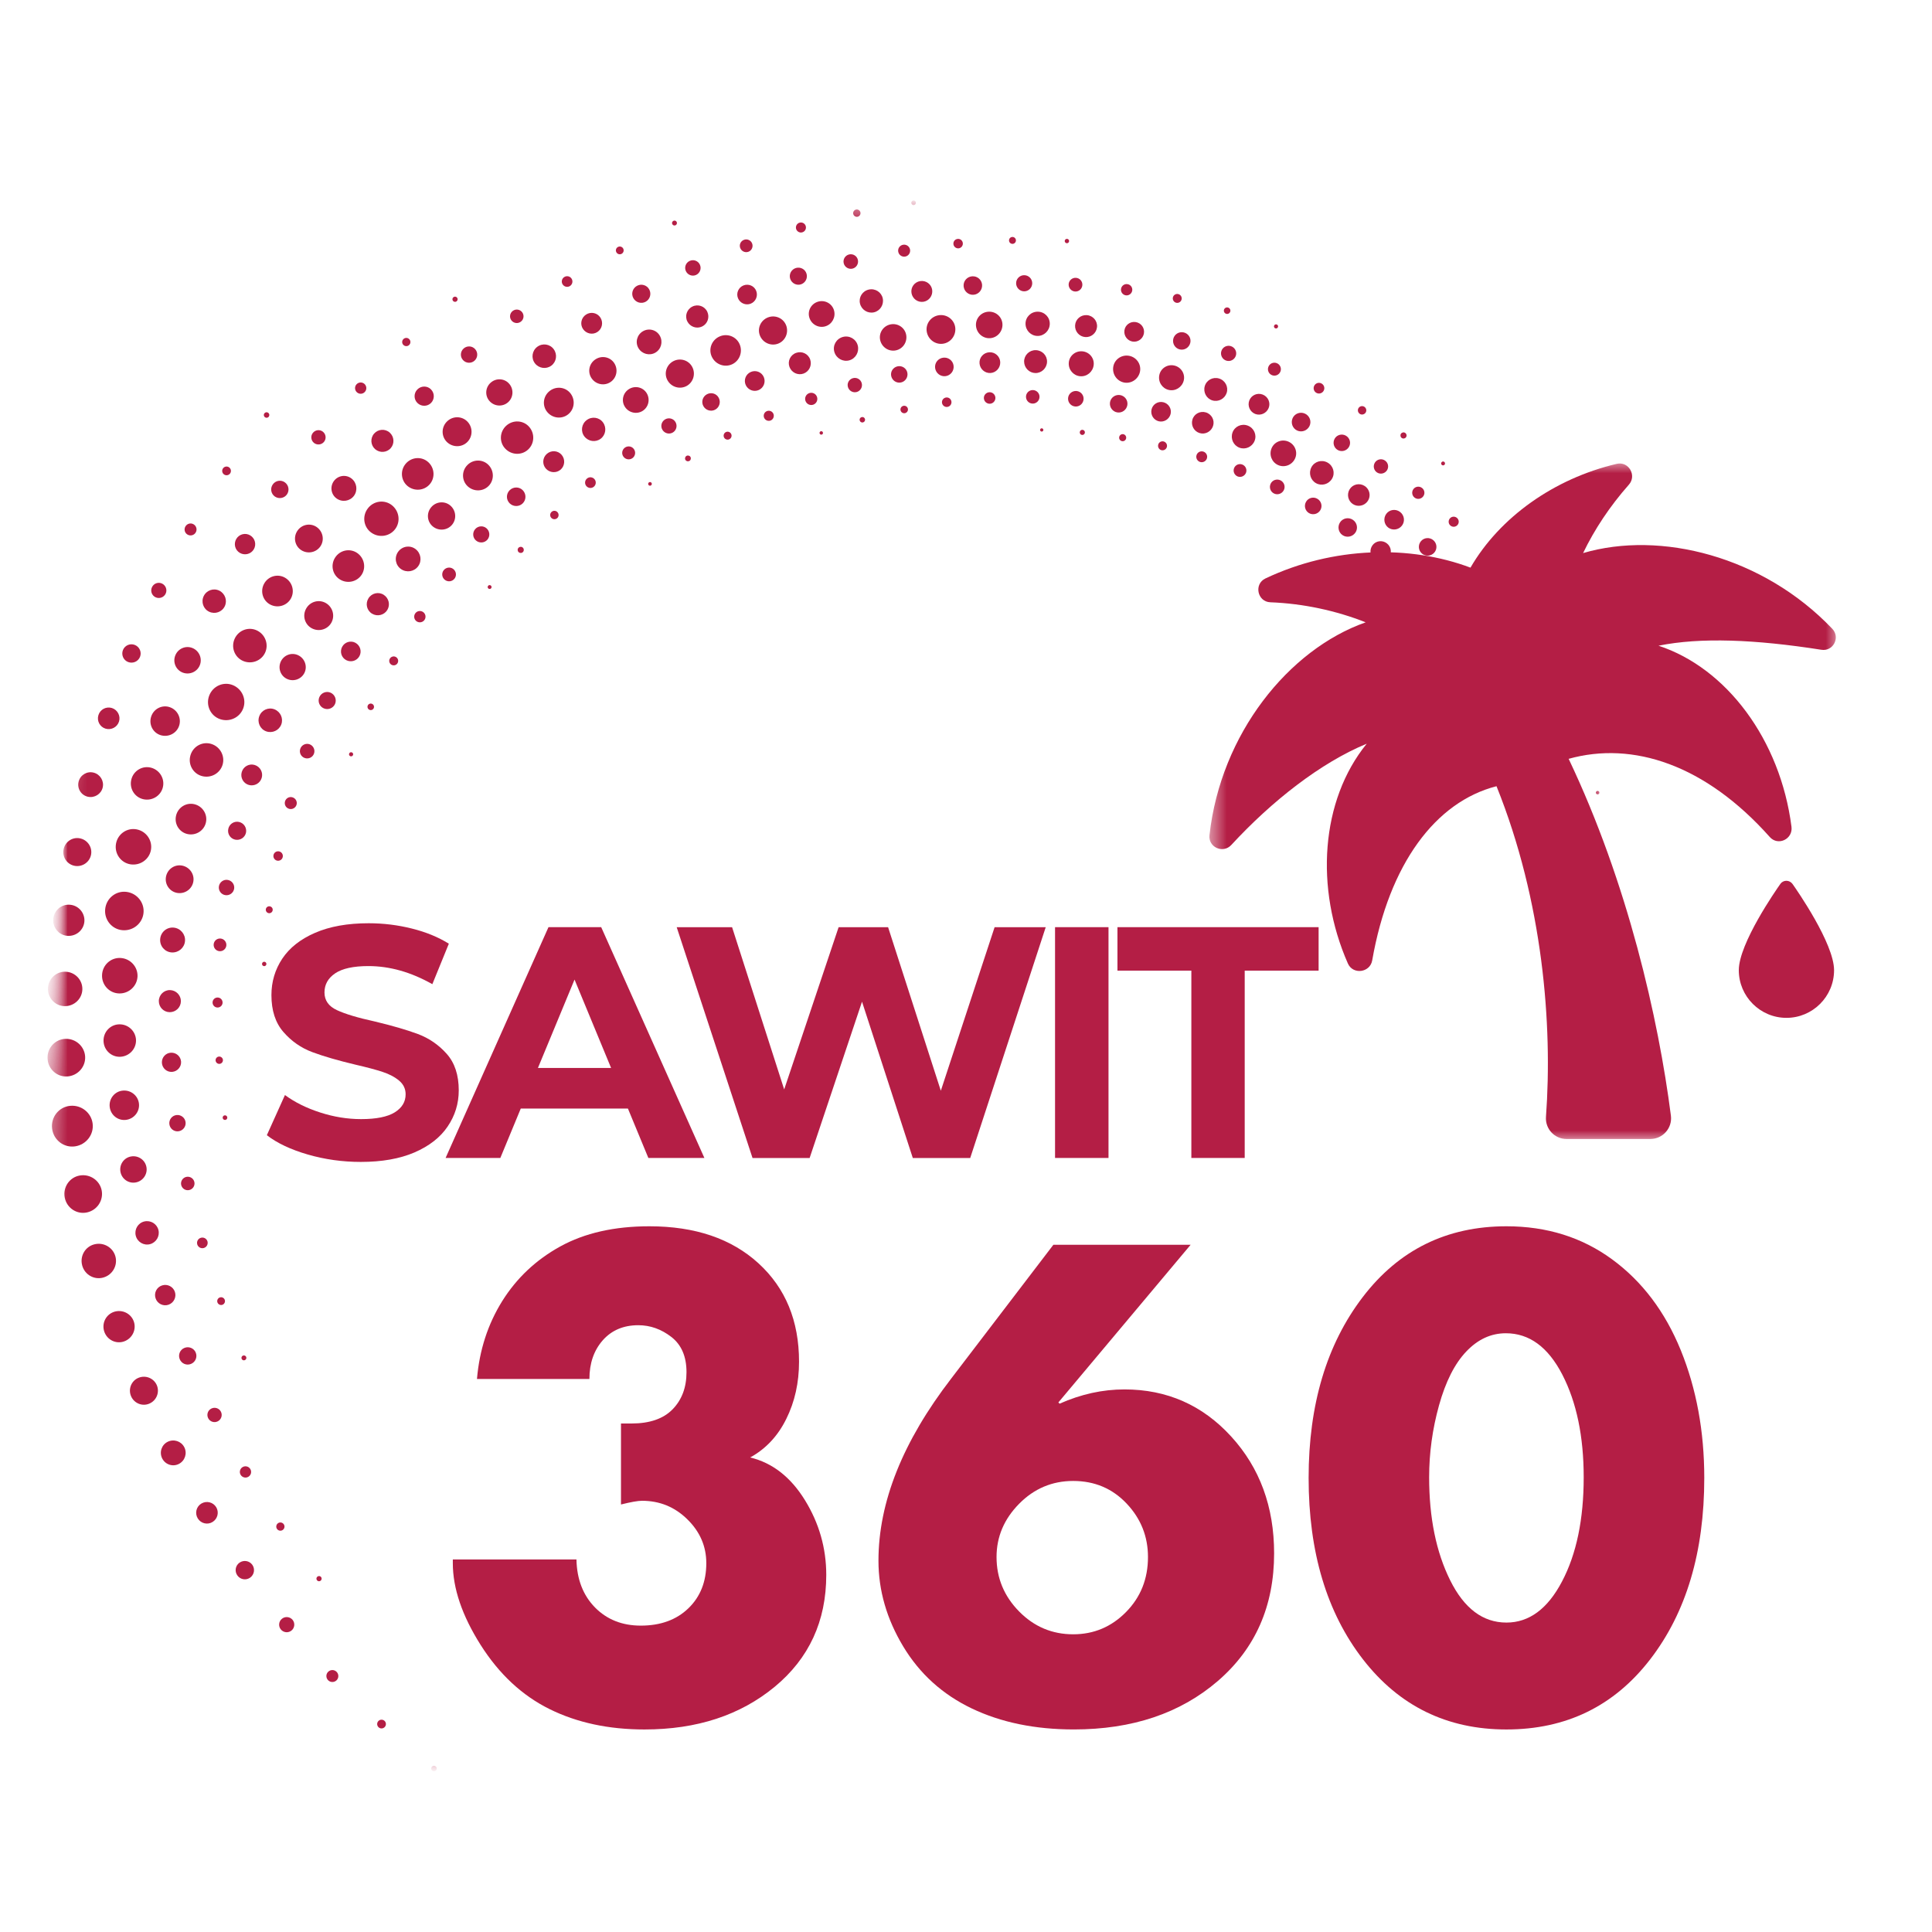 <svg width="100" height="100" viewBox="0 0 100 100" fill="none" xmlns="http://www.w3.org/2000/svg">
<mask id="mask0_12941_31378" style="mask-type:luminance" maskUnits="userSpaceOnUse" x="2" y="10" width="82" height="82">
<path d="M2.399 10.131H83.199V91.731H2.399V10.131Z" fill="white"/>
</mask>
<g mask="url(#mask0_12941_31378)">
<mask id="mask1_12941_31378" style="mask-type:luminance" maskUnits="userSpaceOnUse" x="-1" y="7" width="87" height="89">
<path d="M85.49 12.742L80.374 95.183L-0.071 90.191L5.045 7.749L85.49 12.742Z" fill="white"/>
</mask>
<g mask="url(#mask1_12941_31378)">
<mask id="mask2_12941_31378" style="mask-type:luminance" maskUnits="userSpaceOnUse" x="-1" y="7" width="87" height="89">
<path d="M85.509 12.749L80.392 95.191L-0.053 90.198L5.064 7.757L85.509 12.749Z" fill="white"/>
</mask>
<g mask="url(#mask2_12941_31378)">
<mask id="mask3_12941_31378" style="mask-type:luminance" maskUnits="userSpaceOnUse" x="0" y="7" width="86" height="89">
<path d="M85.452 12.739L80.331 95.268L0.074 90.287L5.196 7.758L85.452 12.739Z" fill="white"/>
</mask>
<g mask="url(#mask3_12941_31378)">
<path d="M22.574 91.625C22.623 91.564 22.612 91.474 22.551 91.425C22.488 91.376 22.399 91.387 22.35 91.448C22.301 91.511 22.311 91.6 22.373 91.649C22.435 91.698 22.526 91.688 22.574 91.625ZM19.901 89.069C19.808 88.987 19.666 88.993 19.582 89.084C19.497 89.177 19.503 89.319 19.597 89.405C19.689 89.489 19.832 89.482 19.916 89.388C20 89.296 19.993 89.154 19.901 89.069ZM17.426 86.538C17.309 86.415 17.114 86.41 16.989 86.528C16.866 86.644 16.86 86.84 16.979 86.964C17.098 87.089 17.294 87.092 17.418 86.974C17.54 86.856 17.544 86.661 17.426 86.538ZM15.143 83.841C15.005 83.677 14.759 83.651 14.592 83.788C14.424 83.924 14.399 84.172 14.537 84.341C14.678 84.51 14.925 84.532 15.092 84.393C15.257 84.254 15.279 84.007 15.143 83.841ZM13.06 80.994C12.909 80.783 12.614 80.732 12.399 80.882C12.183 81.032 12.132 81.33 12.286 81.545C12.44 81.762 12.739 81.81 12.951 81.656C13.164 81.5 13.21 81.206 13.06 80.994ZM11.19 78.011C11.03 77.75 10.69 77.666 10.425 77.822C10.159 77.98 10.073 78.325 10.236 78.592C10.399 78.859 10.745 78.94 11.006 78.775C11.267 78.612 11.348 78.27 11.19 78.011ZM9.538 74.906C9.379 74.595 8.996 74.47 8.678 74.627C8.36 74.786 8.234 75.174 8.398 75.494C8.563 75.814 8.954 75.936 9.267 75.768C9.579 75.602 9.699 75.215 9.538 74.906ZM8.116 71.696C7.96 71.336 7.54 71.163 7.169 71.315C6.799 71.466 6.624 71.895 6.784 72.268C6.945 72.642 7.376 72.811 7.741 72.646C8.106 72.483 8.271 72.058 8.116 71.696ZM6.926 68.4C6.783 67.987 6.328 67.762 5.904 67.9C5.479 68.04 5.251 68.501 5.4 68.932C5.55 69.361 6.016 69.582 6.434 69.427C6.853 69.272 7.07 68.814 6.926 68.4ZM5.974 65.034C5.849 64.569 5.367 64.286 4.89 64.405C4.411 64.522 4.123 65.014 4.254 65.499C4.385 65.984 4.882 66.262 5.354 66.123C5.827 65.986 6.099 65.499 5.974 65.034ZM5.263 61.614C5.162 61.098 4.659 60.752 4.129 60.844C3.6 60.935 3.246 61.448 3.351 61.989C3.457 62.529 3.979 62.87 4.503 62.755C5.03 62.64 5.363 62.131 5.263 61.614ZM13.885 21.367C13.823 21.319 13.733 21.332 13.685 21.394C13.636 21.457 13.649 21.546 13.711 21.594C13.773 21.642 13.864 21.631 13.911 21.568C13.959 21.506 13.948 21.416 13.885 21.367ZM11.916 24.498C11.983 24.395 11.956 24.256 11.852 24.186C11.749 24.116 11.608 24.144 11.539 24.248C11.469 24.352 11.498 24.493 11.602 24.562C11.706 24.631 11.847 24.602 11.916 24.498ZM10.132 27.557C10.217 27.41 10.165 27.221 10.017 27.136C9.87 27.05 9.68 27.102 9.595 27.253C9.51 27.401 9.563 27.591 9.711 27.673C9.861 27.757 10.049 27.705 10.132 27.557ZM8.574 30.729C8.667 30.535 8.584 30.302 8.391 30.207C8.195 30.111 7.96 30.194 7.867 30.391C7.772 30.588 7.856 30.823 8.053 30.915C8.249 31.006 8.482 30.922 8.574 30.729ZM7.248 33.997C7.343 33.756 7.224 33.481 6.981 33.383C6.737 33.284 6.459 33.404 6.362 33.65C6.267 33.897 6.388 34.174 6.634 34.267C6.879 34.36 7.153 34.239 7.248 33.997ZM6.16 37.346C6.25 37.057 6.088 36.744 5.797 36.648C5.502 36.553 5.186 36.716 5.094 37.015C5.001 37.313 5.169 37.627 5.463 37.715C5.759 37.803 6.07 37.637 6.16 37.346ZM5.316 40.76C5.396 40.42 5.185 40.075 4.842 39.99C4.498 39.904 4.149 40.116 4.067 40.466C3.984 40.817 4.202 41.163 4.549 41.239C4.895 41.315 5.236 41.099 5.316 40.76ZM4.717 44.218C4.779 43.831 4.516 43.46 4.122 43.389C3.728 43.318 3.351 43.586 3.286 43.989C3.222 44.39 3.496 44.763 3.892 44.82C4.288 44.877 4.654 44.607 4.717 44.218ZM4.367 47.706C4.405 47.27 4.083 46.877 3.64 46.831C3.196 46.782 2.798 47.11 2.757 47.562C2.717 48.015 3.052 48.409 3.496 48.439C3.942 48.47 4.327 48.142 4.367 47.706ZM4.263 51.203C4.272 50.72 3.888 50.315 3.396 50.296C2.905 50.278 2.491 50.668 2.481 51.17C2.473 51.673 2.872 52.079 3.365 52.078C3.856 52.075 4.255 51.685 4.263 51.203ZM4.407 54.693C4.379 54.168 3.93 53.755 3.393 53.77C2.855 53.787 2.432 54.245 2.461 54.795C2.491 55.344 2.958 55.757 3.495 55.716C4.031 55.675 4.434 55.217 4.407 54.693ZM4.795 58.159C4.726 57.593 4.208 57.181 3.628 57.238C3.047 57.294 2.624 57.823 2.697 58.418C2.771 59.012 3.31 59.421 3.887 59.335C4.465 59.249 4.866 58.723 4.795 58.159ZM16.408 81.795C16.455 81.854 16.54 81.863 16.598 81.816C16.655 81.769 16.666 81.684 16.619 81.626C16.573 81.568 16.487 81.559 16.429 81.606C16.371 81.651 16.361 81.736 16.408 81.795ZM14.688 78.895C14.622 78.798 14.489 78.774 14.392 78.84C14.295 78.907 14.27 79.039 14.337 79.137C14.404 79.234 14.537 79.258 14.634 79.191C14.73 79.123 14.755 78.991 14.688 78.895ZM12.957 76.039C12.876 75.9 12.699 75.855 12.559 75.935C12.42 76.016 12.373 76.195 12.455 76.335C12.537 76.474 12.717 76.521 12.855 76.438C12.994 76.355 13.039 76.177 12.957 76.039ZM11.436 73.072C11.346 72.891 11.125 72.816 10.942 72.906C10.757 72.995 10.682 73.217 10.774 73.403C10.866 73.587 11.088 73.661 11.271 73.568C11.453 73.475 11.527 73.254 11.436 73.072ZM10.132 70.011C10.04 69.784 9.779 69.674 9.549 69.766C9.319 69.857 9.207 70.12 9.303 70.352C9.398 70.584 9.662 70.692 9.891 70.594C10.119 70.497 10.225 70.237 10.132 70.011ZM9.053 66.868C8.962 66.596 8.667 66.444 8.39 66.533C8.112 66.62 7.959 66.919 8.052 67.198C8.144 67.479 8.446 67.627 8.721 67.533C8.995 67.438 9.143 67.141 9.053 66.868ZM8.2 63.663C8.12 63.343 7.795 63.146 7.469 63.223C7.144 63.3 6.945 63.631 7.027 63.96C7.11 64.288 7.444 64.484 7.767 64.397C8.088 64.31 8.281 63.982 8.2 63.663ZM7.032 61.202C7.403 61.13 7.646 60.775 7.58 60.41C7.516 60.044 7.165 59.796 6.792 59.857C6.42 59.916 6.167 60.272 6.234 60.65C6.301 61.028 6.662 61.274 7.032 61.202ZM6.522 57.964C6.94 57.912 7.236 57.538 7.193 57.127C7.149 56.716 6.78 56.412 6.36 56.449C5.942 56.485 5.632 56.861 5.678 57.288C5.723 57.714 6.104 58.017 6.522 57.964ZM6.236 54.698C6.699 54.672 7.054 54.284 7.04 53.83C7.023 53.375 6.641 53.012 6.177 53.019C5.712 53.025 5.343 53.415 5.359 53.888C5.375 54.362 5.773 54.724 6.236 54.698ZM6.176 51.421C6.683 51.428 7.1 51.031 7.118 50.536C7.135 50.04 6.748 49.614 6.242 49.585C5.734 49.555 5.3 49.952 5.282 50.47C5.262 50.989 5.669 51.414 6.176 51.421ZM23.657 15.404C23.609 15.346 23.525 15.337 23.467 15.385C23.409 15.432 23.401 15.517 23.448 15.574C23.496 15.632 23.58 15.641 23.637 15.594C23.695 15.546 23.704 15.461 23.657 15.404ZM21.185 17.558C21.105 17.471 20.97 17.467 20.884 17.548C20.798 17.629 20.794 17.765 20.875 17.849C20.956 17.935 21.091 17.938 21.176 17.859C21.261 17.777 21.266 17.643 21.185 17.558ZM18.883 20.287C18.993 20.169 18.985 19.985 18.868 19.875C18.75 19.765 18.566 19.772 18.455 19.891C18.345 20.01 18.353 20.195 18.473 20.305C18.592 20.413 18.775 20.405 18.883 20.287ZM16.773 22.867C16.9 22.709 16.874 22.477 16.716 22.347C16.556 22.218 16.324 22.244 16.194 22.406C16.066 22.566 16.094 22.8 16.254 22.927C16.415 23.052 16.647 23.025 16.773 22.867ZM14.855 25.587C14.993 25.384 14.944 25.107 14.741 24.964C14.539 24.821 14.257 24.872 14.116 25.079C13.974 25.285 14.027 25.565 14.232 25.704C14.438 25.841 14.716 25.789 14.855 25.587ZM13.137 28.432C13.283 28.184 13.202 27.862 12.953 27.712C12.704 27.561 12.378 27.643 12.229 27.897C12.08 28.152 12.167 28.477 12.419 28.62C12.672 28.764 12.993 28.679 13.137 28.432ZM11.631 31.386C11.777 31.091 11.657 30.73 11.36 30.576C11.062 30.424 10.697 30.545 10.546 30.849C10.396 31.154 10.522 31.518 10.824 31.662C11.125 31.806 11.485 31.682 11.631 31.386ZM10.341 34.436C10.481 34.092 10.319 33.695 9.972 33.546C9.624 33.397 9.221 33.563 9.076 33.918C8.93 34.273 9.102 34.674 9.454 34.812C9.805 34.948 10.2 34.779 10.341 34.436ZM9.272 37.564C9.401 37.172 9.188 36.743 8.792 36.605C8.395 36.465 7.958 36.682 7.825 37.089C7.69 37.496 7.913 37.929 8.316 38.053C8.718 38.175 9.144 37.957 9.272 37.564ZM7.416 41.367C7.868 41.47 8.318 41.196 8.428 40.756C8.54 40.315 8.274 39.86 7.826 39.737C7.379 39.614 6.913 39.885 6.798 40.345C6.682 40.805 6.962 41.263 7.416 41.367ZM6.756 44.738C7.258 44.815 7.727 44.481 7.813 43.993C7.9 43.505 7.576 43.029 7.079 42.929C6.581 42.829 6.095 43.16 6.004 43.67C5.913 44.182 6.255 44.66 6.756 44.738ZM6.342 48.147C6.891 48.192 7.372 47.794 7.428 47.26C7.485 46.727 7.099 46.236 6.553 46.164C6.006 46.093 5.505 46.488 5.445 47.048C5.385 47.611 5.794 48.102 6.342 48.147ZM12.508 70.335C12.536 70.399 12.611 70.429 12.676 70.399C12.741 70.37 12.77 70.296 12.742 70.232C12.712 70.168 12.637 70.139 12.573 70.167C12.509 70.195 12.48 70.27 12.508 70.335ZM11.255 67.414C11.294 67.519 11.409 67.572 11.514 67.535C11.618 67.495 11.671 67.381 11.633 67.278C11.596 67.173 11.481 67.119 11.377 67.156C11.272 67.193 11.218 67.309 11.255 67.414ZM10.739 64.256C10.698 64.111 10.546 64.026 10.4 64.067C10.253 64.107 10.168 64.26 10.209 64.407C10.251 64.554 10.404 64.639 10.55 64.596C10.695 64.554 10.78 64.401 10.739 64.256ZM9.377 61.328C9.418 61.518 9.603 61.639 9.792 61.597C9.98 61.557 10.1 61.372 10.061 61.185C10.023 60.998 9.838 60.877 9.65 60.914C9.461 60.952 9.338 61.137 9.377 61.328ZM9.132 57.715C8.9 57.744 8.735 57.957 8.767 58.192C8.798 58.425 9.013 58.588 9.244 58.554C9.475 58.52 9.635 58.308 9.605 58.079C9.574 57.85 9.363 57.687 9.132 57.715ZM8.38 55.015C8.398 55.292 8.635 55.5 8.91 55.48C9.183 55.459 9.388 55.223 9.373 54.953C9.355 54.683 9.122 54.474 8.848 54.488C8.574 54.5 8.363 54.737 8.38 55.015ZM8.221 51.814C8.219 52.134 8.475 52.392 8.791 52.39C9.106 52.388 9.36 52.135 9.363 51.824C9.366 51.514 9.117 51.256 8.8 51.247C8.486 51.24 8.224 51.494 8.221 51.814ZM9.576 48.707C9.605 48.359 9.345 48.047 8.99 48.013C8.635 47.979 8.32 48.243 8.291 48.604C8.261 48.965 8.531 49.276 8.886 49.298C9.243 49.321 9.548 49.056 9.576 48.707ZM10.009 45.618C10.069 45.234 9.803 44.868 9.412 44.8C9.021 44.733 8.649 45.002 8.587 45.403C8.527 45.801 8.803 46.169 9.196 46.221C9.59 46.274 9.951 46.004 10.009 45.618ZM10.658 42.572C10.753 42.155 10.492 41.732 10.067 41.627C9.642 41.521 9.21 41.788 9.111 42.224C9.013 42.661 9.288 43.086 9.718 43.173C10.147 43.261 10.565 42.991 10.658 42.572ZM10.448 40.168C10.909 40.296 11.385 40.034 11.52 39.586C11.655 39.138 11.403 38.657 10.948 38.509C10.493 38.361 10.001 38.618 9.86 39.087C9.718 39.555 9.987 40.041 10.448 40.168ZM35.027 11.492C34.998 11.428 34.922 11.399 34.858 11.429C34.795 11.458 34.767 11.534 34.796 11.597C34.825 11.661 34.901 11.689 34.965 11.66C35.028 11.631 35.056 11.556 35.027 11.492ZM32.256 12.864C32.204 12.767 32.081 12.731 31.983 12.784C31.885 12.837 31.85 12.959 31.903 13.057C31.957 13.155 32.078 13.19 32.176 13.137C32.273 13.084 32.309 12.962 32.256 12.864ZM29.586 14.424C29.505 14.295 29.334 14.258 29.206 14.34C29.076 14.422 29.04 14.593 29.123 14.721C29.206 14.848 29.375 14.885 29.502 14.804C29.629 14.722 29.667 14.553 29.586 14.424ZM27.03 16.165C26.916 16.01 26.697 15.976 26.541 16.092C26.384 16.209 26.353 16.429 26.47 16.582C26.586 16.736 26.804 16.766 26.957 16.651C27.111 16.539 27.144 16.32 27.03 16.165ZM24.601 18.08C24.451 17.9 24.181 17.88 24.003 18.034C23.824 18.188 23.805 18.457 23.96 18.632C24.114 18.807 24.381 18.825 24.556 18.674C24.73 18.523 24.752 18.258 24.601 18.08ZM22.311 20.158C22.121 19.961 21.804 19.958 21.606 20.155C21.409 20.35 21.41 20.667 21.607 20.859C21.803 21.052 22.117 21.049 22.308 20.859C22.5 20.667 22.502 20.355 22.311 20.158ZM20.226 23.194C20.429 22.96 20.407 22.602 20.172 22.391C19.937 22.181 19.575 22.204 19.363 22.444C19.154 22.686 19.182 23.048 19.422 23.253C19.663 23.456 20.021 23.429 20.226 23.194ZM18.194 24.767C17.912 24.548 17.504 24.602 17.286 24.892C17.069 25.182 17.13 25.589 17.418 25.798C17.706 26.007 18.106 25.947 18.318 25.667C18.527 25.388 18.475 24.986 18.194 24.767ZM15.603 28.482C15.941 28.691 16.381 28.593 16.593 28.266C16.804 27.94 16.713 27.497 16.384 27.275C16.054 27.054 15.605 27.145 15.385 27.486C15.166 27.825 15.266 28.273 15.603 28.482ZM13.987 31.292C14.375 31.495 14.851 31.352 15.058 30.977C15.264 30.6 15.132 30.122 14.753 29.902C14.374 29.683 13.885 29.819 13.67 30.211C13.454 30.602 13.6 31.088 13.987 31.292ZM12.579 34.21C13.018 34.4 13.526 34.207 13.722 33.783C13.918 33.358 13.736 32.846 13.306 32.636C12.876 32.425 12.353 32.611 12.148 33.056C11.943 33.499 12.139 34.018 12.579 34.21ZM11.384 37.221C11.874 37.393 12.408 37.145 12.587 36.671C12.768 36.198 12.532 35.659 12.051 35.462C11.57 35.266 11.018 35.507 10.828 36.005C10.639 36.502 10.894 37.049 11.384 37.221ZM11.526 57.865C11.535 57.931 11.596 57.977 11.661 57.967C11.727 57.959 11.773 57.898 11.764 57.833C11.755 57.767 11.695 57.721 11.629 57.73C11.563 57.738 11.518 57.798 11.526 57.865ZM11.159 54.888C11.167 54.994 11.256 55.072 11.361 55.066C11.466 55.059 11.545 54.968 11.539 54.864C11.531 54.761 11.441 54.681 11.337 54.687C11.232 54.693 11.153 54.784 11.159 54.888ZM11.002 51.889C11.002 52.033 11.118 52.15 11.26 52.149C11.404 52.15 11.521 52.034 11.521 51.892C11.522 51.75 11.408 51.633 11.264 51.631C11.121 51.629 11.003 51.744 11.002 51.889ZM11.059 48.881C11.046 49.063 11.181 49.222 11.364 49.234C11.545 49.247 11.702 49.111 11.716 48.932C11.73 48.752 11.595 48.593 11.415 48.578C11.233 48.562 11.074 48.697 11.059 48.881ZM11.33 45.879C11.297 46.098 11.45 46.303 11.668 46.333C11.886 46.363 12.087 46.213 12.12 45.997C12.152 45.782 12.004 45.579 11.785 45.544C11.569 45.509 11.364 45.659 11.33 45.879ZM11.817 42.899C11.758 43.156 11.92 43.407 12.173 43.46C12.427 43.513 12.675 43.354 12.731 43.105C12.786 42.855 12.63 42.605 12.378 42.545C12.127 42.485 11.873 42.643 11.817 42.899ZM13.188 39.597C12.904 39.507 12.601 39.668 12.514 39.957C12.427 40.246 12.592 40.547 12.878 40.629C13.165 40.71 13.461 40.547 13.545 40.266C13.63 39.986 13.472 39.687 13.188 39.597ZM14.21 36.716C13.898 36.591 13.542 36.747 13.422 37.067C13.3 37.387 13.462 37.74 13.778 37.854C14.094 37.968 14.442 37.808 14.559 37.498C14.676 37.19 14.522 36.841 14.21 36.716ZM15.764 34.815C15.919 34.482 15.775 34.081 15.438 33.917C15.101 33.752 14.694 33.898 14.533 34.244C14.373 34.591 14.525 34.996 14.869 35.147C15.211 35.298 15.609 35.148 15.764 34.815ZM17.153 32.227C17.348 31.872 17.223 31.42 16.866 31.214C16.507 31.007 16.047 31.135 15.844 31.504C15.639 31.873 15.777 32.331 16.143 32.523C16.508 32.715 16.958 32.581 17.153 32.227ZM18.72 29.747C18.959 29.377 18.857 28.874 18.484 28.62C18.11 28.366 17.598 28.47 17.347 28.858C17.095 29.245 17.21 29.757 17.595 29.993C17.979 30.23 18.478 30.117 18.72 29.747ZM47.406 10.477C47.397 10.412 47.336 10.366 47.27 10.377C47.204 10.386 47.159 10.447 47.169 10.513C47.179 10.579 47.239 10.623 47.305 10.614C47.371 10.605 47.416 10.543 47.406 10.477ZM44.535 10.993C44.512 10.89 44.411 10.824 44.309 10.848C44.205 10.87 44.142 10.972 44.164 11.074C44.187 11.177 44.288 11.241 44.391 11.218C44.492 11.196 44.557 11.095 44.535 10.993ZM41.53 12.024C41.666 11.985 41.745 11.841 41.706 11.704C41.667 11.566 41.522 11.486 41.383 11.527C41.245 11.567 41.167 11.713 41.207 11.85C41.25 11.988 41.393 12.065 41.53 12.024ZM38.932 12.608C38.87 12.437 38.68 12.349 38.507 12.414C38.336 12.477 38.249 12.669 38.315 12.838C38.381 13.009 38.57 13.094 38.739 13.031C38.907 12.968 38.994 12.779 38.932 12.608ZM36.228 13.704C36.139 13.502 35.9 13.412 35.698 13.505C35.496 13.597 35.408 13.836 35.502 14.035C35.596 14.235 35.832 14.321 36.03 14.231C36.228 14.139 36.318 13.905 36.228 13.704ZM33.606 14.984C33.485 14.756 33.199 14.67 32.969 14.795C32.739 14.921 32.657 15.209 32.784 15.435C32.911 15.66 33.195 15.741 33.419 15.618C33.644 15.495 33.728 15.213 33.606 14.984ZM31.081 16.445C30.924 16.192 30.588 16.117 30.335 16.281C30.081 16.444 30.01 16.781 30.175 17.027C30.341 17.275 30.671 17.345 30.918 17.186C31.165 17.027 31.238 16.697 31.081 16.445ZM28.663 18.078C28.467 17.805 28.082 17.746 27.808 17.951C27.535 18.157 27.483 18.541 27.689 18.807C27.895 19.072 28.274 19.123 28.538 18.925C28.803 18.727 28.86 18.349 28.663 18.078ZM25.34 20.762C25.59 21.04 26.015 21.067 26.293 20.825C26.57 20.586 26.604 20.161 26.364 19.873C26.125 19.586 25.693 19.55 25.404 19.802C25.116 20.05 25.088 20.484 25.34 20.762ZM24.189 22.878C24.476 22.591 24.481 22.122 24.196 21.824C23.909 21.526 23.431 21.52 23.133 21.819C22.834 22.117 22.838 22.595 23.136 22.882C23.434 23.167 23.904 23.164 24.189 22.878ZM21.093 25.155C21.441 25.443 21.951 25.401 22.241 25.068C22.53 24.735 22.5 24.224 22.166 23.92C21.832 23.616 21.309 23.647 21.006 23.995C20.703 24.344 20.746 24.865 21.093 25.155ZM19.218 27.569C19.617 27.854 20.166 27.769 20.453 27.387C20.741 27.006 20.67 26.455 20.285 26.15C19.901 25.846 19.337 25.918 19.035 26.32C18.733 26.721 18.819 27.284 19.218 27.569ZM13.789 49.9C13.792 49.839 13.745 49.785 13.682 49.781C13.62 49.776 13.567 49.824 13.562 49.887C13.558 49.95 13.607 50.004 13.669 50.008C13.731 50.011 13.784 49.963 13.789 49.9ZM13.759 47.065C13.747 47.164 13.817 47.254 13.915 47.266C14.012 47.278 14.102 47.209 14.114 47.111C14.127 47.013 14.059 46.924 13.96 46.911C13.862 46.897 13.772 46.967 13.759 47.065ZM14.156 44.259C14.129 44.392 14.216 44.521 14.348 44.548C14.481 44.573 14.609 44.488 14.635 44.356C14.662 44.224 14.578 44.095 14.445 44.068C14.312 44.04 14.182 44.125 14.156 44.259ZM14.751 41.484C14.705 41.651 14.803 41.821 14.969 41.866C15.134 41.911 15.304 41.813 15.35 41.649C15.396 41.485 15.299 41.315 15.134 41.268C14.97 41.22 14.798 41.316 14.751 41.484ZM15.774 39.235C15.971 39.303 16.184 39.199 16.253 39.006C16.322 38.812 16.221 38.596 16.026 38.524C15.831 38.453 15.614 38.556 15.544 38.752C15.473 38.952 15.577 39.167 15.774 39.235ZM17.342 36.437C17.437 36.215 17.338 35.957 17.116 35.855C16.894 35.754 16.63 35.855 16.53 36.082C16.431 36.309 16.536 36.57 16.761 36.665C16.986 36.761 17.244 36.658 17.342 36.437ZM17.708 33.483C17.576 33.736 17.674 34.044 17.924 34.171C18.175 34.298 18.479 34.202 18.607 33.956C18.736 33.712 18.644 33.406 18.397 33.271C18.151 33.137 17.841 33.231 17.708 33.483ZM20.045 31.576C20.209 31.312 20.13 30.96 19.862 30.788C19.597 30.616 19.239 30.697 19.07 30.971C18.9 31.245 18.986 31.602 19.258 31.764C19.53 31.927 19.88 31.841 20.045 31.576ZM21.506 28.418C21.223 28.206 20.819 28.266 20.608 28.559C20.398 28.85 20.466 29.253 20.756 29.455C21.046 29.656 21.442 29.589 21.645 29.308C21.849 29.027 21.787 28.63 21.506 28.418ZM22.316 26.257C22.06 26.562 22.105 27.011 22.409 27.255C22.713 27.498 23.153 27.455 23.398 27.162C23.644 26.869 23.608 26.429 23.316 26.172C23.021 25.916 22.572 25.951 22.316 26.257ZM24.21 25.173C24.524 25.462 25.007 25.447 25.296 25.148C25.585 24.848 25.581 24.365 25.281 24.062C24.981 23.76 24.487 23.764 24.185 24.078C23.882 24.391 23.897 24.885 24.21 25.173ZM55.11 12.47C55.107 12.533 55.156 12.586 55.219 12.589C55.281 12.592 55.333 12.543 55.336 12.481C55.34 12.418 55.292 12.365 55.229 12.363C55.167 12.36 55.114 12.408 55.11 12.47ZM52.401 12.265C52.302 12.267 52.224 12.349 52.227 12.448C52.229 12.547 52.311 12.624 52.41 12.623C52.508 12.62 52.586 12.538 52.584 12.44C52.582 12.341 52.501 12.263 52.401 12.265ZM49.836 12.588C49.825 12.453 49.705 12.352 49.57 12.366C49.433 12.379 49.334 12.499 49.349 12.634C49.362 12.768 49.482 12.866 49.616 12.854C49.749 12.841 49.848 12.722 49.836 12.588ZM46.492 13.027C46.522 13.196 46.682 13.309 46.849 13.281C47.017 13.254 47.132 13.093 47.105 12.924C47.078 12.756 46.918 12.64 46.747 12.668C46.576 12.696 46.461 12.858 46.492 13.027ZM44.403 13.45C44.357 13.248 44.153 13.121 43.948 13.171C43.744 13.22 43.621 13.425 43.671 13.627C43.722 13.83 43.926 13.951 44.125 13.904C44.325 13.855 44.45 13.655 44.403 13.45ZM41.745 14.165C41.674 13.931 41.425 13.799 41.188 13.874C40.953 13.949 40.825 14.2 40.902 14.433C40.979 14.664 41.227 14.79 41.457 14.718C41.686 14.644 41.817 14.397 41.745 14.165ZM38.199 15.438C38.306 15.696 38.602 15.82 38.857 15.718C39.114 15.616 39.243 15.323 39.143 15.061C39.044 14.798 38.746 14.669 38.481 14.774C38.217 14.88 38.092 15.179 38.199 15.438ZM35.576 16.637C35.72 16.919 36.06 17.035 36.342 16.899C36.622 16.764 36.743 16.424 36.609 16.136C36.476 15.849 36.131 15.725 35.841 15.866C35.551 16.007 35.433 16.354 35.576 16.637ZM33.919 18.254C34.219 18.082 34.327 17.695 34.156 17.385C33.986 17.075 33.593 16.965 33.28 17.144C32.969 17.324 32.866 17.72 33.047 18.022C33.229 18.325 33.618 18.427 33.919 18.254ZM31.796 18.799C31.585 18.472 31.144 18.381 30.814 18.604C30.483 18.825 30.401 19.269 30.626 19.588C30.85 19.907 31.284 19.987 31.601 19.774C31.918 19.561 32.007 19.128 31.796 18.799ZM29.538 20.374C29.284 20.033 28.795 19.967 28.452 20.235C28.107 20.504 28.053 20.994 28.322 21.323C28.593 21.654 29.073 21.708 29.401 21.451C29.729 21.195 29.793 20.716 29.538 20.374ZM26.206 22.032C25.854 22.349 25.832 22.886 26.151 23.221C26.469 23.557 26.992 23.579 27.327 23.276C27.662 22.974 27.696 22.451 27.395 22.1C27.094 21.749 26.559 21.715 26.206 22.032ZM18.072 39.005C18.052 39.06 18.079 39.121 18.135 39.142C18.189 39.162 18.251 39.134 18.273 39.08C18.294 39.024 18.265 38.962 18.209 38.941C18.154 38.921 18.093 38.948 18.072 39.005ZM19.26 36.432C19.176 36.393 19.076 36.43 19.036 36.515C18.998 36.6 19.035 36.7 19.121 36.739C19.206 36.778 19.305 36.74 19.344 36.656C19.382 36.571 19.345 36.471 19.26 36.432ZM20.175 34.097C20.113 34.21 20.156 34.35 20.268 34.411C20.381 34.471 20.521 34.43 20.581 34.318C20.642 34.207 20.601 34.067 20.489 34.005C20.378 33.943 20.237 33.985 20.175 34.097ZM21.485 31.761C21.397 31.899 21.437 32.081 21.575 32.167C21.711 32.252 21.893 32.212 21.978 32.078C22.066 31.942 22.027 31.762 21.892 31.673C21.755 31.585 21.573 31.623 21.485 31.761ZM23.53 29.945C23.646 29.79 23.614 29.569 23.459 29.45C23.303 29.331 23.08 29.363 22.96 29.521C22.842 29.68 22.876 29.904 23.034 30.019C23.193 30.135 23.413 30.102 23.53 29.945ZM24.64 27.979C24.816 28.127 25.078 28.106 25.227 27.934C25.375 27.762 25.358 27.499 25.185 27.347C25.012 27.194 24.748 27.212 24.595 27.388C24.443 27.565 24.463 27.831 24.64 27.979ZM27.058 26.052C27.243 25.867 27.245 25.566 27.059 25.375C26.876 25.186 26.57 25.185 26.38 25.374C26.189 25.565 26.193 25.87 26.383 26.055C26.573 26.239 26.875 26.236 27.058 26.052ZM28.256 24.257C28.456 24.479 28.796 24.499 29.018 24.308C29.239 24.114 29.266 23.774 29.073 23.545C28.881 23.317 28.536 23.29 28.307 23.49C28.077 23.689 28.056 24.034 28.256 24.257ZM30.249 22.592C30.455 22.856 30.83 22.906 31.092 22.709C31.353 22.512 31.409 22.137 31.213 21.867C31.019 21.596 30.637 21.54 30.367 21.744C30.095 21.947 30.044 22.33 30.249 22.592ZM32.353 21.07C32.559 21.375 32.969 21.458 33.27 21.263C33.573 21.067 33.663 20.66 33.471 20.347C33.277 20.035 32.862 19.941 32.547 20.145C32.232 20.348 32.147 20.766 32.353 21.07ZM34.556 19.696C34.759 20.044 35.197 20.166 35.542 19.977C35.886 19.787 36.018 19.35 35.831 18.994C35.645 18.638 35.199 18.504 34.839 18.701C34.479 18.9 34.355 19.349 34.556 19.696ZM65.947 16.858C65.926 16.914 65.955 16.975 66.01 16.995C66.067 17.015 66.127 16.986 66.147 16.931C66.168 16.875 66.138 16.814 66.082 16.794C66.027 16.774 65.967 16.804 65.947 16.858ZM63.353 16.035C63.328 16.124 63.381 16.218 63.47 16.243C63.558 16.268 63.652 16.217 63.678 16.127C63.704 16.037 63.652 15.943 63.561 15.918C63.472 15.893 63.378 15.945 63.353 16.035ZM60.708 15.399C60.683 15.525 60.764 15.646 60.886 15.672C61.011 15.698 61.133 15.619 61.16 15.494C61.186 15.369 61.107 15.247 60.981 15.22C60.855 15.194 60.733 15.274 60.708 15.399ZM58.024 14.959C58.003 15.119 58.116 15.265 58.275 15.287C58.433 15.309 58.581 15.197 58.604 15.037C58.628 14.877 58.516 14.727 58.353 14.707C58.192 14.684 58.044 14.797 58.024 14.959ZM55.313 14.714C55.304 14.91 55.452 15.076 55.646 15.089C55.84 15.101 56.008 14.955 56.022 14.759C56.037 14.563 55.889 14.392 55.691 14.38C55.493 14.368 55.324 14.517 55.313 14.714ZM53.014 15.079C53.242 15.078 53.427 14.891 53.428 14.661C53.429 14.431 53.241 14.242 53.007 14.244C52.774 14.246 52.589 14.438 52.594 14.667C52.598 14.897 52.787 15.081 53.014 15.079ZM49.877 14.82C49.902 15.084 50.133 15.277 50.393 15.257C50.653 15.236 50.85 15.008 50.833 14.744C50.816 14.48 50.584 14.28 50.317 14.302C50.049 14.322 49.852 14.557 49.877 14.82ZM48.25 15.007C48.21 14.711 47.933 14.504 47.632 14.549C47.332 14.595 47.129 14.874 47.179 15.17C47.229 15.464 47.504 15.664 47.795 15.62C48.086 15.575 48.289 15.304 48.25 15.007ZM44.514 15.714C44.593 16.038 44.916 16.238 45.234 16.166C45.553 16.094 45.758 15.775 45.692 15.448C45.624 15.122 45.3 14.914 44.969 14.988C44.637 15.063 44.434 15.391 44.514 15.714ZM42.339 15.615C41.979 15.723 41.781 16.1 41.895 16.45C42.008 16.8 42.377 16.994 42.722 16.89C43.067 16.786 43.268 16.421 43.169 16.067C43.071 15.713 42.698 15.507 42.339 15.615ZM39.335 17.373C39.486 17.745 39.904 17.927 40.272 17.788C40.639 17.649 40.83 17.236 40.697 16.857C40.561 16.477 40.139 16.282 39.755 16.427C39.371 16.573 39.183 17 39.335 17.373ZM36.849 18.477C37.042 18.869 37.507 19.034 37.894 18.856C38.28 18.677 38.456 18.215 38.282 17.814C38.109 17.415 37.636 17.234 37.231 17.422C36.825 17.61 36.656 18.087 36.849 18.477ZM25.264 30.322C25.229 30.367 25.237 30.43 25.281 30.464C25.325 30.498 25.389 30.49 25.423 30.446C25.456 30.402 25.449 30.339 25.404 30.306C25.36 30.271 25.298 30.279 25.264 30.322ZM27.06 28.344C26.995 28.285 26.894 28.29 26.835 28.356C26.776 28.421 26.781 28.522 26.847 28.581C26.913 28.639 27.014 28.634 27.072 28.568C27.13 28.504 27.125 28.402 27.06 28.344ZM28.54 26.809C28.623 26.895 28.76 26.896 28.847 26.814C28.932 26.732 28.935 26.594 28.852 26.507C28.77 26.419 28.631 26.416 28.544 26.5C28.456 26.585 28.454 26.723 28.54 26.809ZM30.383 24.769C30.265 24.868 30.25 25.042 30.349 25.159C30.448 25.274 30.622 25.29 30.737 25.193C30.854 25.096 30.87 24.922 30.774 24.805C30.676 24.686 30.501 24.67 30.383 24.769ZM32.812 23.246C32.706 23.095 32.496 23.061 32.344 23.169C32.193 23.279 32.159 23.49 32.27 23.639C32.38 23.787 32.587 23.82 32.736 23.713C32.884 23.606 32.92 23.398 32.812 23.246ZM34.292 22.256C34.408 22.439 34.65 22.495 34.832 22.382C35.014 22.269 35.073 22.029 34.961 21.842C34.85 21.656 34.605 21.596 34.418 21.712C34.23 21.829 34.175 22.072 34.292 22.256ZM36.405 21.017C36.524 21.237 36.796 21.32 37.014 21.206C37.232 21.092 37.319 20.82 37.205 20.597C37.094 20.374 36.819 20.287 36.594 20.405C36.37 20.522 36.285 20.798 36.405 21.017ZM38.599 19.929C38.717 20.185 39.017 20.3 39.27 20.189C39.524 20.079 39.644 19.781 39.535 19.52C39.427 19.26 39.124 19.138 38.861 19.253C38.599 19.367 38.482 19.672 38.599 19.929ZM40.864 18.994C40.974 19.289 41.298 19.44 41.589 19.337C41.88 19.234 42.036 18.913 41.937 18.614C41.837 18.315 41.511 18.157 41.208 18.264C40.906 18.37 40.753 18.699 40.864 18.994ZM43.187 18.219C43.286 18.552 43.631 18.742 43.958 18.652C44.285 18.562 44.483 18.221 44.398 17.885C44.312 17.548 43.965 17.347 43.624 17.441C43.282 17.536 43.087 17.887 43.187 18.219ZM46.904 17.334C46.837 16.961 46.474 16.714 46.094 16.79C45.714 16.867 45.475 17.237 45.558 17.606C45.643 17.977 46.003 18.21 46.367 18.136C46.729 18.063 46.972 17.707 46.904 17.334ZM74.614 23.927C74.579 23.97 74.588 24.034 74.632 24.067C74.676 24.102 74.74 24.093 74.774 24.048C74.807 24.005 74.799 23.941 74.754 23.908C74.709 23.873 74.647 23.882 74.614 23.927ZM72.512 22.453C72.465 22.526 72.485 22.624 72.558 22.672C72.631 22.72 72.73 22.7 72.778 22.627C72.827 22.552 72.806 22.455 72.732 22.407C72.658 22.357 72.56 22.379 72.512 22.453ZM70.31 21.133C70.253 21.238 70.291 21.37 70.395 21.429C70.499 21.487 70.631 21.449 70.692 21.345C70.75 21.24 70.713 21.107 70.607 21.048C70.502 20.989 70.369 21.027 70.31 21.133ZM68.019 19.977C67.956 20.115 68.016 20.279 68.153 20.343C68.29 20.408 68.454 20.348 68.52 20.211C68.586 20.073 68.527 19.908 68.387 19.842C68.248 19.776 68.083 19.837 68.019 19.977ZM65.65 18.99C65.585 19.163 65.672 19.356 65.843 19.421C66.013 19.487 66.206 19.402 66.275 19.231C66.344 19.059 66.258 18.863 66.083 18.796C65.908 18.729 65.715 18.816 65.65 18.99ZM63.215 18.18C63.154 18.388 63.272 18.606 63.477 18.668C63.682 18.732 63.901 18.616 63.968 18.409C64.033 18.201 63.917 17.98 63.707 17.915C63.496 17.852 63.276 17.97 63.215 18.18ZM60.727 17.548C60.675 17.793 60.828 18.033 61.068 18.087C61.307 18.142 61.549 17.993 61.608 17.749C61.668 17.508 61.516 17.262 61.269 17.206C61.022 17.149 60.779 17.305 60.727 17.548ZM58.2 17.1C58.16 17.38 58.353 17.638 58.627 17.68C58.901 17.722 59.161 17.535 59.209 17.257C59.257 16.979 59.067 16.714 58.783 16.67C58.5 16.627 58.237 16.821 58.2 17.1ZM55.647 16.837C55.626 17.15 55.86 17.421 56.168 17.446C56.475 17.472 56.75 17.244 56.781 16.931C56.813 16.618 56.581 16.339 56.261 16.312C55.942 16.286 55.667 16.523 55.647 16.837ZM53.702 17.388C54.041 17.392 54.325 17.12 54.336 16.774C54.348 16.427 54.071 16.136 53.717 16.133C53.362 16.129 53.078 16.412 53.081 16.759C53.084 17.106 53.361 17.385 53.702 17.388ZM50.517 16.866C50.548 17.244 50.872 17.526 51.242 17.505C51.611 17.483 51.901 17.164 51.887 16.785C51.874 16.407 51.549 16.111 51.161 16.134C50.774 16.156 50.486 16.488 50.517 16.866ZM47.967 17.157C48.029 17.564 48.403 17.844 48.801 17.792C49.199 17.741 49.487 17.375 49.445 16.966C49.402 16.557 49.027 16.261 48.609 16.314C48.191 16.369 47.904 16.75 47.967 17.157ZM33.567 25.102C33.598 25.144 33.657 25.154 33.699 25.122C33.742 25.092 33.751 25.033 33.721 24.99C33.691 24.947 33.63 24.938 33.589 24.969C33.545 24.999 33.535 25.06 33.567 25.102ZM35.529 23.599C35.458 23.644 35.436 23.737 35.48 23.808C35.525 23.877 35.618 23.898 35.687 23.856C35.757 23.812 35.779 23.719 35.736 23.648C35.693 23.578 35.6 23.556 35.529 23.599ZM37.756 22.732C37.856 22.68 37.896 22.556 37.843 22.455C37.791 22.355 37.666 22.315 37.565 22.368C37.464 22.421 37.426 22.546 37.479 22.647C37.532 22.746 37.657 22.785 37.756 22.732ZM39.553 21.628C39.611 21.759 39.766 21.818 39.897 21.761C40.027 21.703 40.087 21.549 40.031 21.417C39.974 21.285 39.82 21.224 39.686 21.283C39.553 21.342 39.494 21.496 39.553 21.628ZM41.693 20.755C41.754 20.919 41.933 21.003 42.097 20.945C42.258 20.887 42.345 20.708 42.287 20.542C42.231 20.378 42.05 20.29 41.883 20.349C41.717 20.409 41.632 20.591 41.693 20.755ZM44.146 19.574C43.945 19.63 43.83 19.837 43.889 20.034C43.946 20.23 44.15 20.344 44.345 20.29C44.539 20.235 44.656 20.033 44.603 19.834C44.551 19.636 44.346 19.518 44.146 19.574ZM46.965 19.296C46.921 19.065 46.696 18.913 46.461 18.961C46.227 19.009 46.078 19.236 46.129 19.466C46.179 19.696 46.404 19.844 46.631 19.797C46.858 19.752 47.008 19.529 46.965 19.296ZM49.358 18.933C49.329 18.668 49.086 18.479 48.818 18.514C48.55 18.548 48.364 18.794 48.403 19.057C48.442 19.32 48.683 19.503 48.942 19.469C49.201 19.436 49.389 19.197 49.358 18.933ZM51.772 18.743C51.76 18.446 51.506 18.216 51.205 18.234C50.903 18.252 50.677 18.51 50.7 18.806C50.722 19.102 50.977 19.323 51.267 19.307C51.557 19.29 51.784 19.04 51.772 18.743ZM54.194 18.73C54.205 18.401 53.943 18.129 53.608 18.124C53.275 18.119 53.006 18.387 53.008 18.714C53.011 19.041 53.274 19.305 53.594 19.309C53.914 19.313 54.183 19.056 54.194 18.73ZM55.319 18.782C55.297 19.139 55.562 19.445 55.91 19.474C56.259 19.504 56.572 19.245 56.609 18.889C56.648 18.534 56.383 18.214 56.019 18.184C55.654 18.154 55.341 18.425 55.319 18.782ZM79.962 32.278C79.994 32.32 80.053 32.329 80.095 32.297C80.137 32.266 80.147 32.208 80.115 32.165C80.083 32.123 80.024 32.114 79.982 32.145C79.939 32.176 79.931 32.236 79.962 32.278ZM78.45 30.469C78.504 30.532 78.598 30.539 78.661 30.486C78.725 30.432 78.732 30.337 78.678 30.273C78.624 30.21 78.529 30.203 78.466 30.257C78.403 30.312 78.397 30.406 78.45 30.469ZM76.817 28.773C76.896 28.854 77.026 28.855 77.106 28.775C77.189 28.696 77.189 28.566 77.109 28.484C77.029 28.404 76.898 28.402 76.819 28.483C76.739 28.563 76.737 28.693 76.817 28.773ZM75.071 27.2C75.178 27.295 75.342 27.285 75.437 27.177C75.534 27.07 75.524 26.905 75.415 26.809C75.306 26.713 75.139 26.723 75.046 26.833C74.952 26.941 74.962 27.107 75.071 27.2ZM73.158 25.316C73.054 25.457 73.082 25.654 73.22 25.758C73.357 25.862 73.554 25.837 73.661 25.698C73.769 25.562 73.743 25.361 73.602 25.255C73.461 25.148 73.262 25.177 73.158 25.316ZM71.68 23.833C71.506 23.719 71.275 23.769 71.166 23.942C71.055 24.115 71.105 24.343 71.274 24.455C71.444 24.565 71.672 24.518 71.787 24.348C71.901 24.177 71.854 23.946 71.68 23.833ZM69.077 22.716C68.966 22.924 69.042 23.182 69.244 23.294C69.447 23.407 69.705 23.335 69.823 23.131C69.941 22.927 69.868 22.665 69.658 22.548C69.449 22.433 69.187 22.509 69.077 22.716ZM66.905 21.646C66.797 21.89 66.902 22.173 67.139 22.284C67.377 22.394 67.661 22.293 67.779 22.054C67.895 21.814 67.792 21.524 67.547 21.41C67.301 21.295 67.012 21.404 66.905 21.646ZM64.66 20.737C64.56 21.015 64.701 21.322 64.973 21.427C65.245 21.53 65.553 21.394 65.665 21.119C65.776 20.844 65.638 20.531 65.356 20.422C65.073 20.314 64.761 20.458 64.66 20.737ZM63.097 19.591C62.777 19.494 62.446 19.675 62.357 19.991C62.269 20.307 62.447 20.633 62.753 20.725C63.06 20.818 63.389 20.646 63.492 20.336C63.593 20.024 63.417 19.688 63.097 19.591ZM61.269 19.701C61.356 19.355 61.139 19.002 60.782 18.92C60.426 18.839 60.077 19.063 60.006 19.414C59.933 19.764 60.153 20.106 60.495 20.183C60.835 20.261 61.181 20.049 61.269 19.701ZM58.422 18.413C58.028 18.354 57.668 18.622 57.619 19.008C57.569 19.393 57.833 19.745 58.207 19.804C58.581 19.861 58.938 19.605 59.008 19.223C59.076 18.841 58.815 18.474 58.422 18.413ZM42.593 22.379C42.577 22.332 42.526 22.307 42.478 22.324C42.432 22.341 42.407 22.392 42.425 22.439C42.442 22.485 42.493 22.509 42.539 22.493C42.585 22.477 42.609 22.424 42.593 22.379ZM44.498 21.765C44.52 21.84 44.598 21.884 44.673 21.863C44.748 21.842 44.792 21.763 44.771 21.688C44.75 21.612 44.672 21.568 44.595 21.59C44.52 21.611 44.476 21.69 44.498 21.765ZM46.992 21.156C46.971 21.052 46.868 20.983 46.762 21.006C46.656 21.027 46.59 21.131 46.612 21.235C46.634 21.34 46.737 21.407 46.842 21.385C46.946 21.363 47.014 21.261 46.992 21.156ZM48.758 20.852C48.778 20.987 48.901 21.081 49.035 21.062C49.169 21.044 49.264 20.921 49.246 20.787C49.229 20.651 49.105 20.557 48.97 20.574C48.833 20.593 48.739 20.718 48.758 20.852ZM51.522 20.583C51.512 20.418 51.371 20.291 51.205 20.302C51.039 20.313 50.913 20.456 50.926 20.62C50.938 20.784 51.08 20.908 51.243 20.897C51.404 20.888 51.53 20.747 51.522 20.583ZM53.805 20.545C53.809 20.352 53.654 20.192 53.458 20.19C53.262 20.188 53.104 20.346 53.105 20.539C53.106 20.732 53.26 20.889 53.452 20.89C53.643 20.892 53.801 20.739 53.805 20.545ZM55.283 20.61C55.269 20.832 55.434 21.023 55.652 21.04C55.871 21.059 56.065 20.895 56.085 20.674C56.107 20.454 55.942 20.257 55.718 20.238C55.492 20.221 55.298 20.389 55.283 20.61ZM57.971 20.448C57.719 20.41 57.486 20.584 57.452 20.833C57.419 21.081 57.59 21.31 57.833 21.347C58.078 21.385 58.309 21.217 58.351 20.97C58.393 20.722 58.223 20.487 57.971 20.448ZM60.207 20.818C59.929 20.755 59.657 20.931 59.601 21.205C59.544 21.479 59.716 21.746 59.984 21.807C60.251 21.867 60.522 21.699 60.59 21.429C60.656 21.156 60.485 20.881 60.207 20.818ZM62.416 21.346C62.114 21.255 61.8 21.427 61.718 21.724C61.634 22.021 61.803 22.329 62.093 22.416C62.382 22.504 62.693 22.34 62.788 22.047C62.883 21.754 62.718 21.437 62.416 21.346ZM64.584 22.03C64.261 21.907 63.906 22.071 63.794 22.389C63.681 22.708 63.842 23.054 64.15 23.171C64.458 23.289 64.809 23.136 64.936 22.823C65.064 22.511 64.906 22.152 64.584 22.03ZM82.61 41.059C82.628 41.105 82.679 41.129 82.726 41.111C82.772 41.094 82.796 41.042 82.778 40.995C82.761 40.949 82.709 40.925 82.662 40.943C82.617 40.961 82.593 41.012 82.61 41.059ZM81.711 39.023C81.744 39.094 81.828 39.125 81.9 39.093C81.971 39.061 82.002 38.977 81.97 38.906C81.937 38.834 81.853 38.803 81.782 38.835C81.71 38.868 81.679 38.952 81.711 39.023ZM80.674 37.06C80.725 37.153 80.842 37.188 80.936 37.137C81.031 37.087 81.067 36.969 81.014 36.874C80.963 36.78 80.845 36.745 80.751 36.797C80.657 36.849 80.624 36.966 80.674 37.06ZM79.502 35.178C79.574 35.291 79.726 35.324 79.841 35.252C79.956 35.181 79.991 35.029 79.916 34.912C79.843 34.797 79.689 34.764 79.575 34.839C79.462 34.913 79.429 35.065 79.502 35.178ZM78.201 33.388C78.298 33.518 78.483 33.546 78.617 33.448C78.749 33.352 78.778 33.165 78.678 33.031C78.579 32.897 78.392 32.871 78.26 32.97C78.129 33.071 78.103 33.257 78.201 33.388ZM76.777 31.697C76.902 31.841 77.122 31.86 77.27 31.735C77.418 31.61 77.435 31.388 77.307 31.239C77.179 31.09 76.956 31.076 76.812 31.205C76.667 31.333 76.652 31.552 76.777 31.697ZM75.24 30.115C75.394 30.27 75.647 30.272 75.806 30.118C75.967 29.964 75.969 29.708 75.809 29.547C75.651 29.388 75.394 29.389 75.239 29.548C75.083 29.708 75.085 29.96 75.24 30.115ZM73.549 28.011C73.387 28.203 73.409 28.488 73.596 28.649C73.782 28.812 74.067 28.794 74.234 28.608C74.403 28.421 74.385 28.132 74.193 27.964C74 27.796 73.711 27.819 73.549 28.011ZM71.752 26.599C71.588 26.828 71.636 27.141 71.854 27.307C72.074 27.472 72.389 27.43 72.562 27.21C72.735 26.99 72.693 26.668 72.465 26.496C72.236 26.325 71.917 26.373 71.752 26.599ZM70.634 25.154C70.37 24.983 70.021 25.061 69.858 25.323C69.696 25.586 69.773 25.927 70.026 26.092C70.28 26.256 70.624 26.187 70.797 25.931C70.97 25.675 70.899 25.325 70.634 25.154ZM68.71 23.941C68.408 23.774 68.033 23.887 67.878 24.186C67.721 24.485 67.831 24.852 68.12 25.011C68.408 25.17 68.777 25.068 68.947 24.776C69.117 24.485 69.013 24.108 68.71 23.941ZM67.023 23.752C67.185 23.423 67.044 23.023 66.703 22.865C66.362 22.708 65.966 22.859 65.82 23.194C65.674 23.531 65.821 23.919 66.146 24.068C66.47 24.219 66.861 24.081 67.023 23.752ZM53.921 22.169C53.875 22.168 53.835 22.205 53.834 22.252C53.833 22.298 53.871 22.337 53.918 22.338C53.964 22.34 54.002 22.302 54.004 22.256C54.005 22.209 53.968 22.17 53.921 22.169ZM56.008 22.513C56.081 22.52 56.147 22.466 56.154 22.393C56.161 22.32 56.108 22.254 56.033 22.247C55.96 22.24 55.895 22.294 55.889 22.367C55.881 22.441 55.935 22.507 56.008 22.513ZM58.079 22.835C58.178 22.852 58.272 22.785 58.289 22.685C58.306 22.585 58.239 22.491 58.139 22.473C58.039 22.458 57.945 22.524 57.929 22.624C57.912 22.724 57.98 22.818 58.079 22.835ZM60.118 23.302C60.241 23.331 60.367 23.256 60.398 23.131C60.429 23.007 60.352 22.881 60.227 22.849C60.101 22.819 59.975 22.896 59.947 23.021C59.918 23.147 59.995 23.272 60.118 23.302ZM62.114 23.911C62.261 23.958 62.419 23.877 62.468 23.73C62.517 23.582 62.435 23.422 62.285 23.374C62.136 23.328 61.977 23.41 61.932 23.559C61.886 23.707 61.969 23.864 62.114 23.911ZM64.06 24.661C64.228 24.727 64.419 24.646 64.49 24.477C64.558 24.309 64.477 24.115 64.305 24.046C64.134 23.977 63.941 24.062 63.875 24.233C63.809 24.402 63.893 24.593 64.06 24.661ZM66.45 25.371C66.545 25.184 66.467 24.955 66.275 24.861C66.083 24.769 65.855 24.849 65.767 25.04C65.678 25.23 65.758 25.455 65.944 25.544C66.129 25.635 66.356 25.558 66.45 25.371ZM67.756 26.56C67.958 26.675 68.22 26.608 68.341 26.405C68.462 26.201 68.394 25.937 68.184 25.816C67.976 25.696 67.712 25.769 67.598 25.977C67.482 26.185 67.555 26.443 67.756 26.56ZM70.025 26.906C69.801 26.756 69.502 26.817 69.359 27.039C69.216 27.26 69.275 27.555 69.49 27.699C69.705 27.844 70 27.789 70.152 27.572C70.304 27.357 70.248 27.057 70.025 26.906ZM71.785 28.125C71.552 27.942 71.217 27.986 71.043 28.219C70.868 28.453 70.911 28.78 71.135 28.956C71.36 29.132 71.689 29.094 71.873 28.869C72.058 28.643 72.02 28.309 71.785 28.125ZM73.459 29.467C73.218 29.249 72.849 29.272 72.641 29.514C72.433 29.755 72.455 30.115 72.686 30.323C72.918 30.532 73.278 30.517 73.497 30.286C73.716 30.055 73.7 29.686 73.459 29.467ZM82.803 52.362C82.803 52.409 82.84 52.447 82.886 52.447C82.933 52.448 82.972 52.411 82.972 52.364C82.973 52.317 82.936 52.279 82.889 52.279C82.843 52.278 82.804 52.315 82.803 52.362ZM82.708 50.265C82.713 50.338 82.776 50.395 82.85 50.391C82.924 50.387 82.98 50.324 82.976 50.25C82.972 50.176 82.908 50.119 82.834 50.124C82.76 50.129 82.705 50.192 82.708 50.265ZM82.468 48.184C82.48 48.284 82.572 48.354 82.672 48.342C82.773 48.33 82.844 48.239 82.83 48.138C82.818 48.037 82.725 47.966 82.625 47.98C82.525 47.993 82.455 48.085 82.468 48.184ZM82.08 46.129C82.105 46.254 82.227 46.335 82.353 46.31C82.479 46.287 82.561 46.164 82.535 46.037C82.51 45.91 82.386 45.83 82.261 45.856C82.135 45.882 82.055 46.005 82.08 46.129ZM81.548 44.11C81.59 44.257 81.743 44.346 81.894 44.306C82.043 44.266 82.132 44.111 82.091 43.96C82.049 43.808 81.893 43.72 81.744 43.763C81.594 43.807 81.507 43.962 81.548 44.11ZM80.874 42.137C80.935 42.307 81.122 42.396 81.295 42.338C81.468 42.28 81.559 42.09 81.498 41.916C81.436 41.741 81.245 41.651 81.074 41.715C80.902 41.779 80.814 41.967 80.874 42.137ZM80.064 40.22C80.146 40.41 80.368 40.498 80.561 40.417C80.754 40.336 80.845 40.111 80.759 39.916C80.674 39.721 80.448 39.634 80.257 39.721C80.066 39.808 79.98 40.031 80.064 40.22ZM79.119 38.369C79.228 38.575 79.484 38.658 79.696 38.551C79.907 38.445 79.991 38.184 79.879 37.97C79.767 37.758 79.505 37.678 79.297 37.792C79.088 37.906 79.01 38.163 79.119 38.369ZM78.048 36.593C78.184 36.813 78.476 36.885 78.703 36.749C78.93 36.615 79.002 36.319 78.86 36.09C78.72 35.861 78.422 35.794 78.199 35.937C77.977 36.081 77.911 36.373 78.048 36.593ZM76.855 34.899C77.022 35.131 77.348 35.187 77.587 35.021C77.827 34.857 77.884 34.523 77.71 34.283C77.536 34.042 77.203 33.992 76.971 34.167C76.739 34.342 76.689 34.669 76.855 34.899ZM75.549 33.297C75.748 33.537 76.107 33.573 76.356 33.374C76.605 33.176 76.643 32.809 76.434 32.559C76.225 32.309 75.857 32.28 75.618 32.489C75.378 32.699 75.349 33.06 75.549 33.297ZM74.147 30.915C74.391 30.668 74.791 30.672 75.036 30.927C75.281 31.182 75.269 31.583 75.014 31.816C74.759 32.049 74.369 32.037 74.134 31.795C73.901 31.552 73.904 31.16 74.147 30.915Z" fill="#B41E45"/>
</g>
</g>
</g>
</g>
<path d="M92.462 45.589C92.587 45.589 92.704 45.651 92.778 45.75C92.999 46.063 94.931 48.835 94.931 50.218C94.931 51.58 93.823 52.684 92.466 52.684C91.107 52.684 90 51.576 90 50.218C90 48.835 91.931 46.063 92.152 45.75C92.219 45.651 92.337 45.589 92.462 45.589Z" fill="#B41E45"/>
<mask id="mask4_12941_31378" style="mask-type:luminance" maskUnits="userSpaceOnUse" x="62" y="23" width="34" height="37">
<path d="M62.556 23.854H95.212V59.053H62.556V23.854Z" fill="white"/>
</mask>
<g mask="url(#mask4_12941_31378)">
<path d="M70.687 32.211C69.167 31.611 67.47 31.239 65.752 31.174C65.079 31.148 64.891 30.228 65.499 29.941C69.016 28.274 72.991 28.204 76.112 29.381C77.62 26.779 80.436 24.77 83.685 24.008C84.299 23.864 84.731 24.612 84.311 25.086C83.325 26.202 82.53 27.401 81.941 28.627C85.948 27.449 91.259 28.793 94.836 32.543C95.27 32.992 94.887 33.731 94.272 33.632C90.85 33.095 88.013 32.98 85.845 33.422C89.353 34.571 92.15 38.276 92.727 42.796C92.808 43.432 92.032 43.804 91.605 43.325C88.267 39.575 84.513 38.35 81.193 39.277C84.249 45.695 85.841 52.724 86.486 57.748C86.566 58.387 86.069 58.954 85.422 58.954C84.193 58.954 82.302 58.954 81.087 58.954C80.465 58.954 79.975 58.432 80.019 57.81C80.369 53.033 79.858 46.648 77.459 40.694C74.308 41.5 71.902 44.705 71.025 49.71C70.915 50.347 70.029 50.465 69.767 49.872C68.053 45.982 68.35 41.433 70.742 38.494C68.361 39.476 65.837 41.456 63.735 43.733C63.309 44.198 62.536 43.859 62.602 43.233C63.183 37.982 66.702 33.614 70.687 32.211Z" fill="#B41E45"/>
</g>
<path d="M18.674 60.141C17.729 60.141 16.816 60.013 15.932 59.758C15.051 59.503 14.345 59.169 13.812 58.758L14.749 56.679C15.259 57.054 15.868 57.356 16.574 57.583C17.279 57.811 17.984 57.925 18.691 57.925C19.476 57.925 20.057 57.808 20.432 57.575C20.807 57.341 20.995 57.031 20.995 56.641C20.995 56.358 20.883 56.124 20.662 55.937C20.439 55.749 20.154 55.597 19.807 55.483C19.463 55.369 18.995 55.244 18.403 55.108C17.492 54.891 16.746 54.675 16.166 54.458C15.584 54.241 15.086 53.894 14.67 53.416C14.255 52.939 14.049 52.303 14.049 51.508C14.049 50.814 14.236 50.185 14.611 49.62C14.986 49.057 15.551 48.611 16.307 48.283C17.066 47.953 17.991 47.787 19.082 47.787C19.846 47.787 20.592 47.879 21.32 48.062C22.047 48.243 22.684 48.504 23.232 48.845L22.378 50.941C21.275 50.316 20.171 50.004 19.066 50.004C18.293 50.004 17.721 50.129 17.349 50.379C16.979 50.629 16.795 50.96 16.795 51.37C16.795 51.779 17.008 52.083 17.436 52.283C17.864 52.483 18.516 52.679 19.391 52.87C20.301 53.087 21.047 53.304 21.628 53.52C22.208 53.737 22.705 54.079 23.12 54.545C23.537 55.012 23.745 55.643 23.745 56.437C23.745 57.12 23.553 57.744 23.17 58.308C22.789 58.873 22.217 59.319 21.453 59.65C20.692 59.977 19.766 60.141 18.674 60.141Z" fill="#B41E45"/>
<path d="M32.501 57.378H26.955L25.897 59.936H23.064L28.389 47.99H31.118L36.459 59.936H33.559L32.501 57.378ZM31.63 55.278L29.738 50.703L27.843 55.278H31.63Z" fill="#B41E45"/>
<path d="M54.126 47.993L50.218 59.939H47.247L44.618 51.847L41.906 59.939H38.951L35.026 47.993H37.893L40.589 56.389L43.406 47.993H45.968L48.697 56.456L51.48 47.993H54.126Z" fill="#B41E45"/>
<path d="M54.609 47.99H57.376V59.936H54.609V47.99Z" fill="#B41E45"/>
<path d="M61.664 50.24H57.839V47.99H68.251V50.24H64.426V59.936H61.664V50.24Z" fill="#B41E45"/>
<path d="M41.358 70.48C41.358 71.567 41.139 72.553 40.7 73.438C40.264 74.325 39.64 74.992 38.829 75.438C39.981 75.716 40.926 76.453 41.663 77.647C42.398 78.841 42.767 80.132 42.767 81.517C42.767 83.909 41.875 85.841 40.092 87.313C38.31 88.782 36.067 89.517 33.358 89.517C31.502 89.517 29.865 89.165 28.446 88.463C27.026 87.761 25.835 86.653 24.875 85.138C23.917 83.622 23.438 82.212 23.438 80.909V80.718H29.837C29.859 81.743 30.179 82.571 30.796 83.201C31.415 83.829 32.205 84.142 33.167 84.142C34.188 84.142 35.009 83.845 35.629 83.247C36.248 82.65 36.558 81.871 36.558 80.909C36.558 80.037 36.231 79.282 35.579 78.642C34.929 78.001 34.146 77.68 33.229 77.68C33.015 77.68 32.652 77.745 32.142 77.872V73.68H32.688C33.626 73.68 34.334 73.436 34.812 72.947C35.293 72.455 35.533 71.813 35.533 71.022C35.533 70.213 35.272 69.607 34.75 69.201C34.227 68.796 33.656 68.593 33.038 68.593C32.271 68.593 31.656 68.854 31.196 69.376C30.738 69.899 30.508 70.565 30.508 71.376H24.688C24.815 69.882 25.251 68.537 25.996 67.343C26.743 66.149 27.746 65.205 29.004 64.513C30.265 63.82 31.801 63.472 33.612 63.472C35.981 63.472 37.865 64.112 39.263 65.392C40.659 66.671 41.358 68.367 41.358 70.48Z" fill="#B41E45"/>
<path d="M61.627 64.429L54.781 72.591L54.844 72.654C55.952 72.162 57.071 71.916 58.202 71.916C60.399 71.916 62.24 72.728 63.723 74.35C65.206 75.972 65.948 77.989 65.948 80.4C65.948 83.131 64.977 85.333 63.035 87.008C61.094 88.68 58.608 89.516 55.581 89.516C53.575 89.516 51.815 89.154 50.298 88.429C48.783 87.704 47.6 86.633 46.748 85.216C45.895 83.797 45.469 82.319 45.469 80.783C45.469 77.753 46.727 74.606 49.244 71.341L54.523 64.429H61.627ZM55.548 84.591C56.615 84.591 57.525 84.208 58.281 83.441C59.04 82.672 59.419 81.722 59.419 80.591C59.419 79.525 59.05 78.603 58.315 77.825C57.578 77.044 56.656 76.654 55.548 76.654C54.458 76.654 53.525 77.049 52.748 77.837C51.97 78.627 51.581 79.544 51.581 80.591C51.581 81.678 51.97 82.616 52.748 83.408C53.525 84.198 54.458 84.591 55.548 84.591Z" fill="#B41E45"/>
<path d="M88.213 76.497C88.213 80.336 87.28 83.466 85.413 85.888C83.547 88.308 81.066 89.517 77.972 89.517C74.899 89.517 72.424 88.308 70.547 85.888C68.672 83.466 67.734 80.336 67.734 76.497C67.734 72.7 68.668 69.58 70.534 67.138C72.401 64.695 74.88 63.472 77.972 63.472C80.064 63.472 81.886 64.043 83.443 65.184C85.001 66.326 86.185 67.895 86.997 69.888C87.807 71.883 88.213 74.086 88.213 76.497ZM77.972 83.984C79.147 83.984 80.106 83.275 80.851 81.855C81.598 80.436 81.972 78.638 81.972 76.463C81.972 74.353 81.603 72.583 80.868 71.155C80.131 69.725 79.156 69.009 77.943 69.009C77.173 69.009 76.49 69.325 75.893 69.955C75.295 70.583 74.826 71.511 74.484 72.738C74.143 73.963 73.972 75.205 73.972 76.463C73.972 78.555 74.334 80.332 75.059 81.793C75.784 83.254 76.755 83.984 77.972 83.984Z" fill="#B41E45"/>
</svg>
